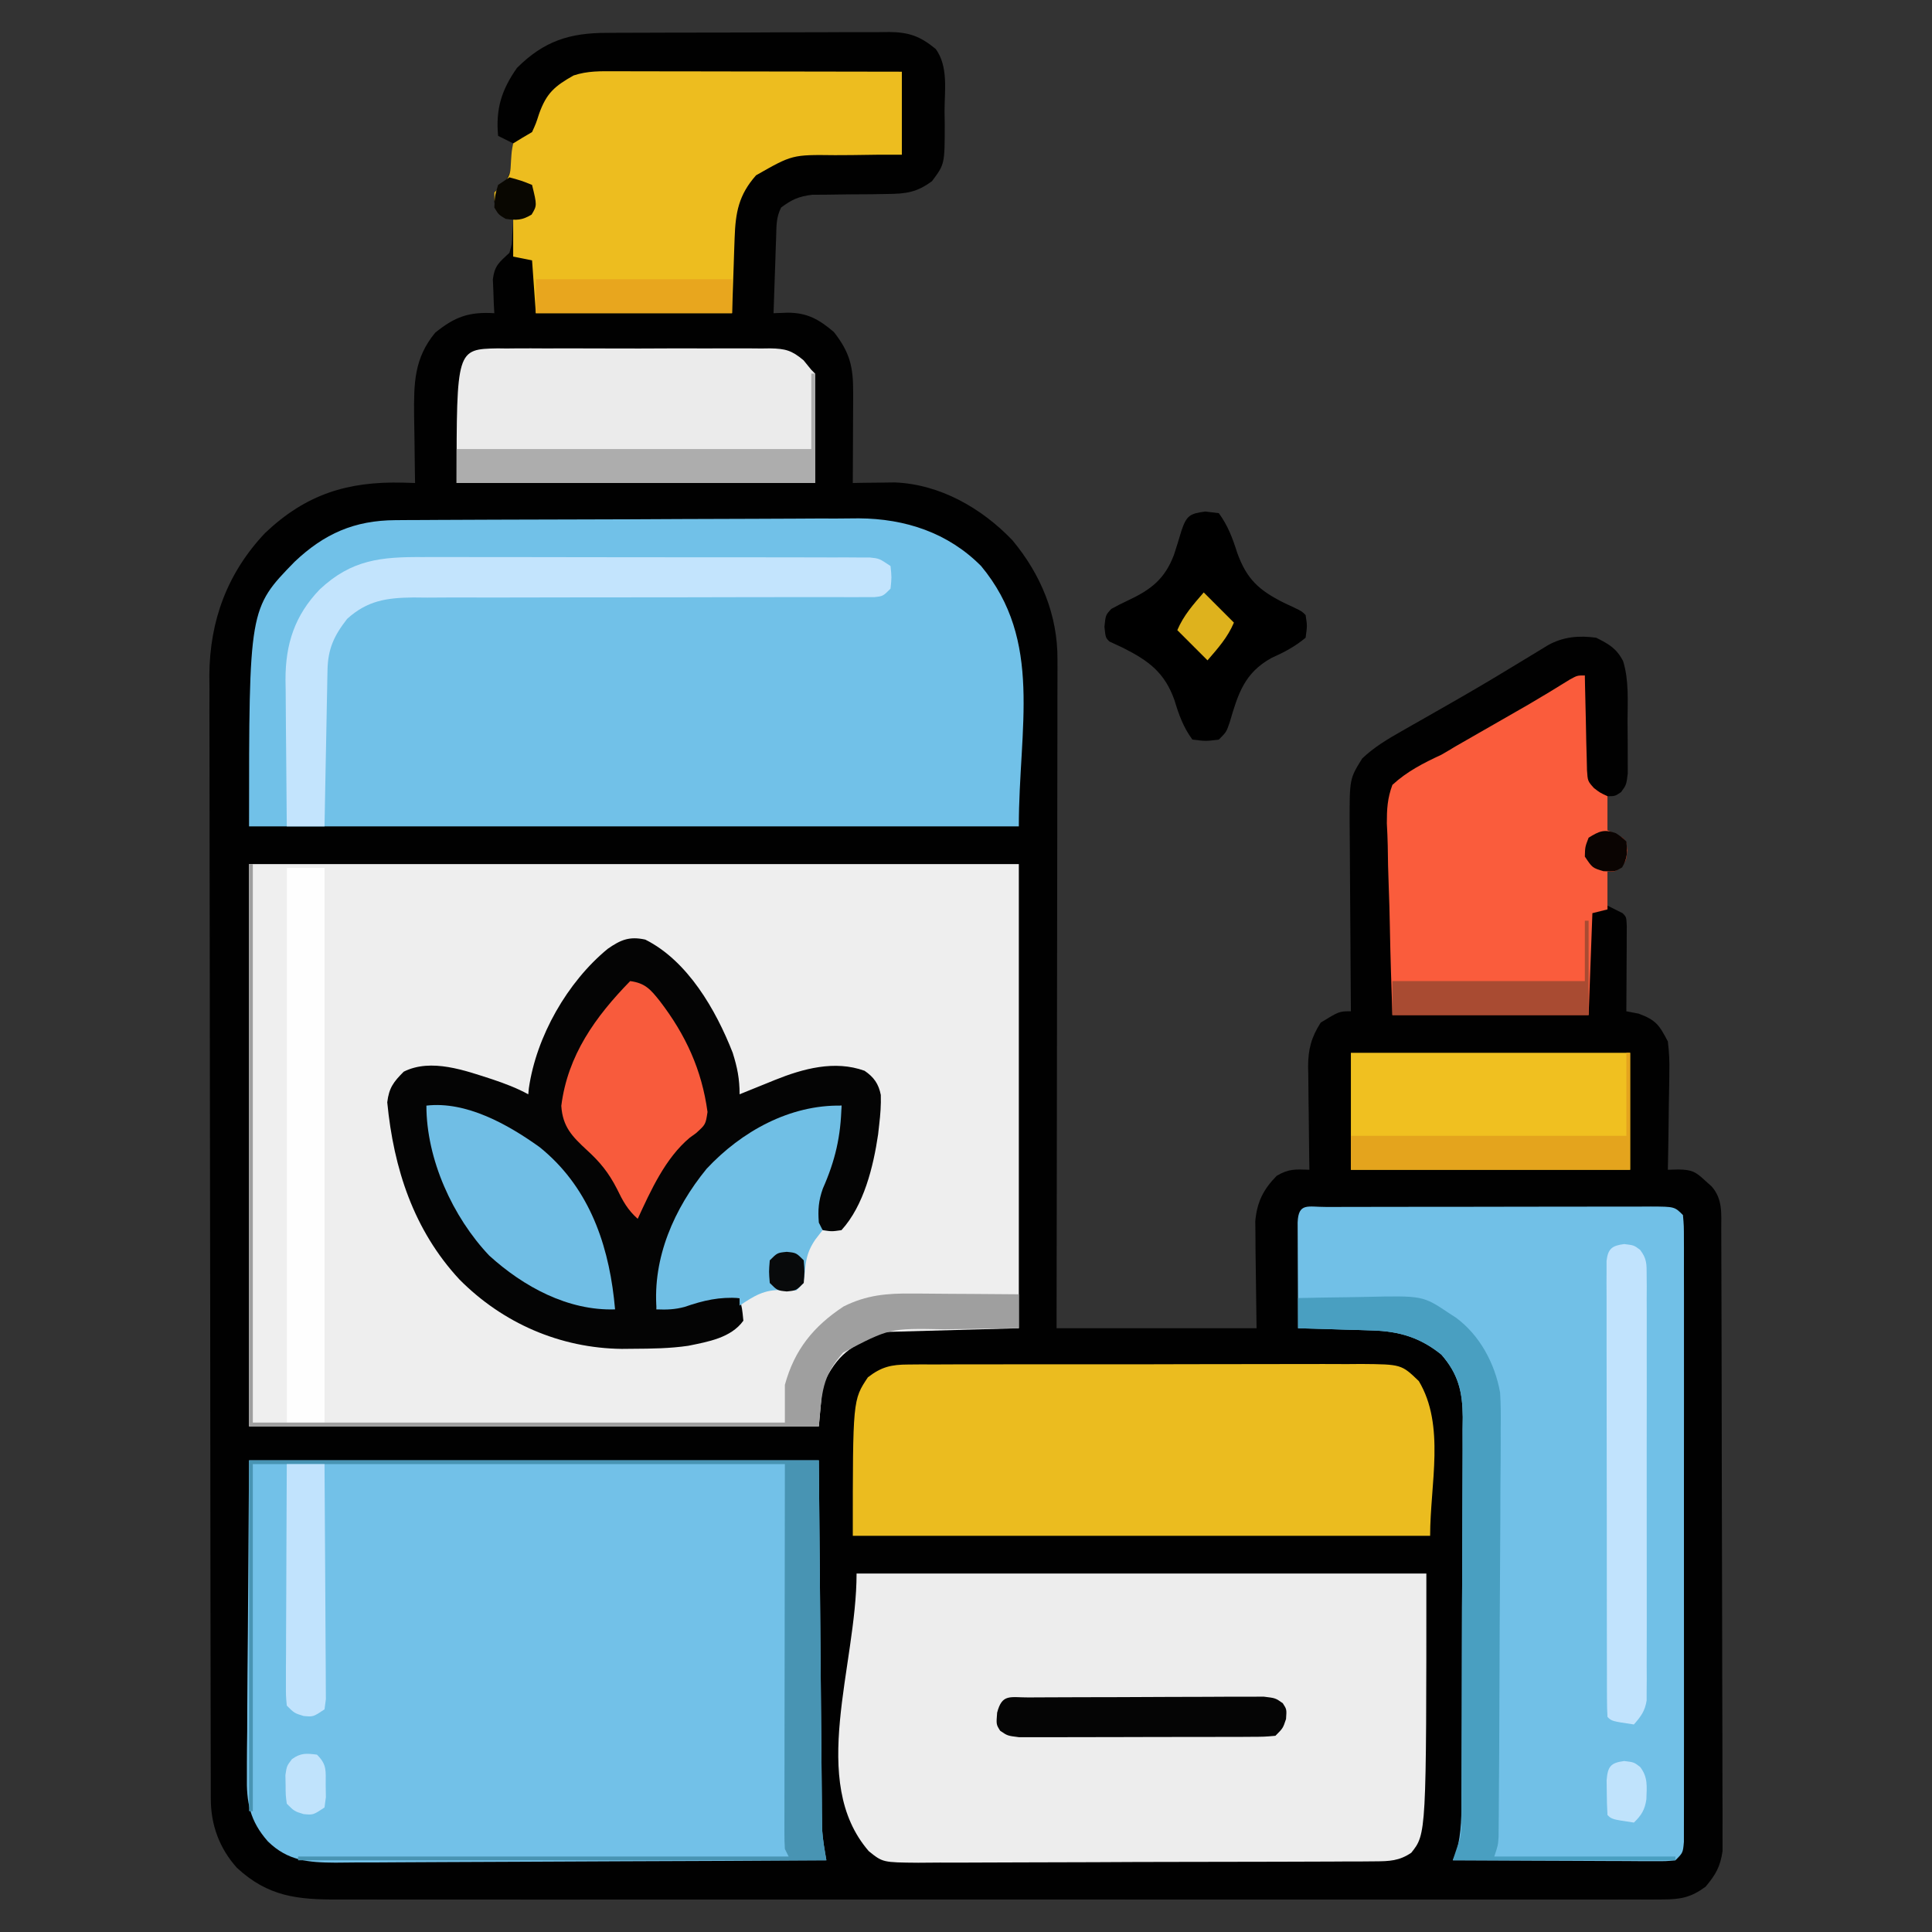 <?xml version="1.0" encoding="UTF-8"?>
<svg version="1.1" xmlns="http://www.w3.org/2000/svg" width="512" height="512">
<rect width="100%" height="100%" fill="#333333" stroke="none"/>
<path d="M0 0 C0.869 -0.007 1.738 -0.013 2.634 -0.02 C5.494 -0.039 8.354 -0.043 11.215 -0.045 C13.21 -0.052 15.205 -0.059 17.199 -0.066 C21.376 -0.078 25.551 -0.081 29.728 -0.08 C35.074 -0.08 40.42 -0.107 45.767 -0.142 C49.885 -0.164 54.002 -0.168 58.12 -0.167 C60.091 -0.169 62.063 -0.178 64.034 -0.194 C66.791 -0.213 69.547 -0.207 72.305 -0.195 C73.521 -0.212 73.521 -0.212 74.761 -0.229 C80.011 -0.171 82.97 0.841 87.152 4.291 C90.5 8.973 89.481 15.162 89.465 20.666 C89.481 21.79 89.497 22.914 89.514 24.072 C89.52 34.786 89.52 34.786 86.152 39.291 C82.157 42.265 79.207 42.668 74.277 42.697 C72.963 42.719 71.648 42.741 70.293 42.763 C68.219 42.779 66.146 42.791 64.072 42.802 C62.057 42.818 60.042 42.851 58.027 42.884 C56.229 42.895 56.229 42.895 54.395 42.906 C50.867 43.324 48.976 44.173 46.152 46.291 C44.811 48.973 44.938 51.175 44.836 54.173 C44.794 55.34 44.752 56.507 44.709 57.708 C44.67 58.932 44.63 60.155 44.59 61.416 C44.525 63.262 44.525 63.262 44.459 65.146 C44.353 68.194 44.251 71.242 44.152 74.291 C45.385 74.247 46.617 74.203 47.887 74.158 C53.117 74.165 56.205 75.93 60.152 79.291 C64.413 84.752 65.278 88.536 65.25 95.365 C65.248 96.39 65.248 96.39 65.246 97.437 C65.24 99.617 65.228 101.798 65.215 103.978 C65.21 105.458 65.205 106.938 65.201 108.417 C65.19 112.042 65.173 115.666 65.152 119.291 C66.163 119.272 67.173 119.254 68.214 119.236 C69.563 119.221 70.912 119.207 72.262 119.193 C73.581 119.175 74.901 119.157 76.261 119.138 C88.23 119.607 99.301 125.926 107.465 134.478 C115.015 143.548 119.491 154.336 119.393 166.156 C119.395 166.917 119.396 167.679 119.398 168.463 C119.401 170.998 119.39 173.533 119.379 176.068 C119.379 177.891 119.379 179.715 119.38 181.539 C119.381 186.478 119.369 191.418 119.355 196.357 C119.343 201.523 119.341 206.69 119.339 211.856 C119.333 221.634 119.316 231.412 119.296 241.19 C119.274 252.325 119.263 263.459 119.253 274.593 C119.232 297.492 119.195 320.391 119.152 343.291 C136.642 343.291 154.132 343.291 172.152 343.291 C172.034 333.029 172.034 333.029 171.882 322.769 C171.871 320.842 171.871 320.842 171.859 318.876 C171.844 317.567 171.828 316.258 171.812 314.909 C172.292 309.806 173.909 306.567 177.465 302.916 C180.65 300.99 182.501 301.16 186.152 301.291 C186.137 300.322 186.121 299.354 186.105 298.356 C186.05 294.745 186.016 291.133 185.988 287.521 C185.973 285.961 185.952 284.402 185.926 282.842 C185.889 280.593 185.873 278.345 185.859 276.095 C185.844 275.404 185.828 274.713 185.812 274.002 C185.811 269.36 186.66 266.207 189.152 262.291 C194.052 259.291 194.052 259.291 197.152 259.291 C197.146 258.554 197.139 257.818 197.132 257.06 C197.072 250.101 197.026 243.143 196.997 236.184 C196.981 232.607 196.96 229.03 196.926 225.453 C196.893 221.997 196.875 218.542 196.868 215.086 C196.86 213.134 196.836 211.183 196.812 209.232 C196.81 197.668 196.81 197.668 200.152 192.291 C203.311 189.281 206.841 187.188 210.625 185.041 C211.681 184.437 212.736 183.834 213.824 183.213 C214.943 182.579 216.062 181.944 217.215 181.291 C219.552 179.957 221.888 178.621 224.223 177.283 C225.099 176.781 225.099 176.781 225.992 176.27 C232.423 172.578 238.769 168.75 245.096 164.884 C245.856 164.423 246.616 163.961 247.398 163.486 C248.055 163.084 248.712 162.682 249.388 162.268 C253.464 160.01 257.601 159.671 262.152 160.291 C265.518 161.973 267.552 163.132 269.298 166.501 C270.869 171.631 270.485 176.999 270.468 182.32 C270.465 184.416 270.488 186.511 270.514 188.607 C270.516 189.942 270.517 191.276 270.516 192.611 C270.52 194.425 270.52 194.425 270.525 196.275 C270.152 199.291 270.152 199.291 268.755 201.208 C267.152 202.291 267.152 202.291 265.152 202.291 C265.152 205.261 265.152 208.231 265.152 211.291 C266.472 211.951 267.792 212.611 269.152 213.291 C270.152 214.291 270.152 214.291 270.402 216.666 C270.152 219.291 270.152 219.291 268.777 221.103 C267.152 222.291 267.152 222.291 265.152 222.291 C265.152 225.261 265.152 228.231 265.152 231.291 C266.472 231.951 267.792 232.611 269.152 233.291 C270.152 234.291 270.152 234.291 270.266 236.699 C270.261 237.741 270.255 238.783 270.25 239.857 C270.247 240.982 270.244 242.106 270.24 243.265 C270.232 244.449 270.223 245.633 270.215 246.853 C270.21 248.041 270.206 249.229 270.201 250.453 C270.189 253.399 270.173 256.345 270.152 259.291 C271.761 259.6 271.761 259.6 273.402 259.916 C278.032 261.613 278.89 262.974 281.152 267.291 C281.489 270.11 281.624 272.513 281.543 275.314 C281.537 276.06 281.532 276.806 281.526 277.575 C281.504 279.939 281.453 282.302 281.402 284.666 C281.382 286.276 281.364 287.887 281.348 289.498 C281.304 293.429 281.235 297.36 281.152 301.291 C282.573 301.253 282.573 301.253 284.022 301.215 C287.533 301.3 288.45 301.77 290.965 304.103 C291.549 304.625 292.133 305.147 292.734 305.685 C295.758 309.108 295.285 312.915 295.3 317.255 C295.303 317.968 295.307 318.68 295.311 319.415 C295.322 321.81 295.326 324.205 295.329 326.6 C295.336 328.315 295.342 330.03 295.349 331.745 C295.367 336.408 295.377 341.071 295.385 345.735 C295.391 348.648 295.397 351.56 295.403 354.473 C295.422 363.586 295.436 372.698 295.445 381.81 C295.454 392.332 295.481 402.853 295.521 413.375 C295.551 421.505 295.566 429.636 295.569 437.767 C295.572 442.624 295.581 447.481 295.606 452.339 C295.629 456.908 295.633 461.477 295.623 466.047 C295.623 467.723 295.629 469.399 295.643 471.075 C295.66 473.366 295.653 475.655 295.64 477.946 C295.642 479.227 295.645 480.508 295.647 481.828 C295.052 485.995 293.842 488.075 291.152 491.291 C287.278 494.133 284.548 494.666 279.781 494.668 C277.84 494.68 277.84 494.68 275.86 494.692 C274.426 494.685 272.992 494.679 271.558 494.671 C270.033 494.675 268.509 494.68 266.984 494.686 C262.792 494.698 258.6 494.692 254.408 494.683 C249.888 494.676 245.368 494.686 240.848 494.695 C231.991 494.708 223.134 494.705 214.278 494.696 C207.079 494.69 199.881 494.689 192.682 494.692 C191.146 494.693 191.146 494.693 189.579 494.693 C187.499 494.694 185.419 494.695 183.34 494.696 C163.825 494.705 144.31 494.695 124.795 494.679 C108.051 494.665 91.307 494.668 74.562 494.682 C55.123 494.698 35.683 494.704 16.244 494.695 C14.171 494.694 12.097 494.693 10.024 494.692 C9.004 494.692 7.984 494.691 6.933 494.691 C-0.256 494.688 -7.444 494.692 -14.632 494.699 C-23.395 494.708 -32.157 494.706 -40.92 494.69 C-45.391 494.682 -49.862 494.679 -54.332 494.689 C-58.426 494.697 -62.52 494.693 -66.614 494.677 C-68.094 494.673 -69.574 494.675 -71.054 494.682 C-82.043 494.732 -89.792 493.938 -98.086 486.263 C-102.699 481.098 -104.969 474.938 -104.982 468.069 C-104.986 466.981 -104.991 465.893 -104.995 464.772 C-104.995 463.571 -104.995 462.371 -104.995 461.135 C-104.999 459.863 -105.002 458.591 -105.006 457.281 C-105.016 453.745 -105.02 450.208 -105.022 446.671 C-105.026 442.859 -105.036 439.047 -105.045 435.235 C-105.064 426.023 -105.074 416.81 -105.083 407.598 C-105.088 403.259 -105.093 398.919 -105.098 394.579 C-105.115 380.149 -105.13 365.718 -105.137 351.287 C-105.139 347.542 -105.141 343.796 -105.143 340.05 C-105.143 339.119 -105.144 338.188 -105.144 337.229 C-105.153 322.161 -105.178 307.094 -105.21 292.026 C-105.244 276.55 -105.261 261.075 -105.265 245.599 C-105.267 236.912 -105.276 228.226 -105.301 219.54 C-105.323 212.139 -105.331 204.738 -105.321 197.336 C-105.317 193.564 -105.318 189.791 -105.338 186.018 C-105.359 181.917 -105.349 177.817 -105.335 173.716 C-105.346 172.538 -105.357 171.36 -105.369 170.147 C-105.257 155.673 -100.559 143.081 -90.598 132.541 C-79.736 122.243 -68.732 118.826 -54.025 119.196 C-52.977 119.227 -51.928 119.258 -50.848 119.291 C-50.863 118.454 -50.879 117.617 -50.895 116.755 C-50.947 113.617 -50.984 110.479 -51.012 107.34 C-51.035 105.327 -51.073 103.315 -51.111 101.302 C-51.175 92.827 -51.106 86.253 -45.535 79.478 C-40.33 75.241 -36.586 73.886 -29.848 74.291 C-29.894 73.471 -29.94 72.651 -29.988 71.806 C-30.024 70.728 -30.06 69.651 -30.098 68.541 C-30.144 67.473 -30.19 66.406 -30.238 65.306 C-29.756 61.583 -28.517 60.796 -25.848 58.291 C-25.162 55.95 -25.162 55.95 -25.098 53.541 C-25.013 52.342 -25.013 52.342 -24.926 51.119 C-24.9 50.515 -24.874 49.912 -24.848 49.291 C-25.487 49.01 -26.126 48.728 -26.785 48.439 C-28.848 47.291 -28.848 47.291 -29.848 44.916 C-29.848 44.049 -29.848 43.183 -29.848 42.291 C-29.229 41.713 -28.61 41.136 -27.973 40.541 C-24.83 37.213 -25.037 33.724 -24.848 29.291 C-26.168 28.631 -27.488 27.971 -28.848 27.291 C-29.505 20.196 -27.961 15.147 -23.848 9.291 C-16.707 2.163 -9.869 -0.011 0 0 Z " fill="#010101" transform="translate(160.848,8.709)"/>
<path d="M0 0 C67.32 0 134.64 0 204 0 C204 40.59 204 81.18 204 123 C192.12 123.33 180.24 123.66 168 124 C159.005 127.998 156.172 129.656 152 138 C151.67 141.63 151.34 145.26 151 149 C101.17 149 51.34 149 0 149 C0 99.83 0 50.66 0 0 Z " fill="#EEEEEE" transform="translate(66,229)"/>
<path d="M0 0 C49.83 0 99.66 0 151 0 C151.438 49.625 151.438 49.625 151.568 65.28 C151.611 69.921 151.611 69.921 151.656 74.562 C151.675 76.625 151.692 78.688 151.708 80.751 C151.733 83.88 151.763 87.01 151.795 90.139 C151.8 91.054 151.806 91.97 151.812 92.913 C151.822 93.761 151.832 94.608 151.842 95.482 C151.848 96.214 151.855 96.946 151.861 97.7 C152.031 100.512 152.5 103.23 153 106 C134.884 106.117 116.769 106.205 98.653 106.259 C90.241 106.285 81.83 106.32 73.418 106.377 C66.084 106.427 58.751 106.459 51.417 106.47 C47.536 106.477 43.655 106.492 39.773 106.529 C36.116 106.563 32.459 106.573 28.801 106.566 C26.827 106.568 24.854 106.594 22.88 106.622 C15.719 106.581 10.287 106.158 5 101 C0.193 95.556 -0.719 90.647 -0.568 83.555 C-0.568 82.632 -0.569 81.709 -0.569 80.758 C-0.566 77.797 -0.528 74.836 -0.488 71.875 C-0.481 70.036 -0.476 68.198 -0.473 66.359 C-0.447 59.573 -0.377 52.786 -0.312 46 C-0.158 23.23 -0.158 23.23 0 0 Z " fill="#72C1E8" transform="translate(66,387)"/>
<path d="M0 0 C1.158 -0.009 2.315 -0.017 3.508 -0.026 C4.769 -0.03 6.031 -0.035 7.33 -0.039 C8.679 -0.047 10.028 -0.055 11.378 -0.064 C15.801 -0.09 20.224 -0.105 24.647 -0.12 C26.175 -0.125 27.703 -0.13 29.231 -0.136 C35.593 -0.157 41.954 -0.176 48.316 -0.187 C57.404 -0.204 66.491 -0.237 75.578 -0.294 C81.983 -0.333 88.388 -0.352 94.794 -0.357 C98.611 -0.361 102.428 -0.373 106.245 -0.405 C109.844 -0.436 113.442 -0.442 117.04 -0.43 C118.969 -0.43 120.898 -0.454 122.826 -0.479 C135.105 -0.393 146.418 3.309 155.209 12.154 C171.728 32.043 165.209 54.935 165.209 81.154 C97.889 81.154 30.569 81.154 -38.791 81.154 C-38.791 23.418 -38.791 23.418 -26.72 11.029 C-18.857 3.577 -10.85 0.06 0 0 Z " fill="#71C1E8" transform="translate(104.791,137.846)"/>
<path d="M0 0 C0.919 0 1.838 0.001 2.785 0.001 C4.229 -0.004 4.229 -0.004 5.702 -0.009 C8.901 -0.018 12.1 -0.02 15.299 -0.021 C17.512 -0.025 19.725 -0.028 21.939 -0.031 C26.585 -0.037 31.232 -0.039 35.878 -0.039 C41.845 -0.039 47.812 -0.052 53.779 -0.069 C58.352 -0.081 62.925 -0.083 67.498 -0.082 C69.699 -0.083 71.899 -0.088 74.1 -0.095 C77.172 -0.105 80.244 -0.102 83.316 -0.096 C84.233 -0.102 85.15 -0.108 86.095 -0.113 C92.387 -0.082 92.387 -0.082 94.615 2.147 C94.867 5.026 94.867 5.026 94.869 8.79 C94.872 9.48 94.875 10.17 94.879 10.882 C94.887 13.206 94.88 15.531 94.874 17.856 C94.877 19.518 94.88 21.18 94.885 22.842 C94.894 27.364 94.89 31.887 94.884 36.41 C94.879 41.135 94.883 45.86 94.887 50.585 C94.89 58.52 94.885 66.456 94.876 74.392 C94.865 83.577 94.869 92.763 94.88 101.948 C94.889 109.823 94.89 117.698 94.885 125.573 C94.882 130.282 94.881 134.99 94.888 139.698 C94.893 144.124 94.89 148.549 94.878 152.975 C94.875 154.603 94.876 156.231 94.88 157.859 C94.886 160.074 94.879 162.289 94.869 164.504 C94.868 165.746 94.868 166.987 94.867 168.267 C94.615 171.147 94.615 171.147 92.615 173.147 C90.135 173.387 90.135 173.387 86.972 173.374 C85.791 173.374 84.61 173.373 83.393 173.373 C82.113 173.363 80.833 173.353 79.514 173.342 C77.553 173.338 77.553 173.338 75.554 173.333 C72.078 173.326 68.603 173.306 65.128 173.284 C61.582 173.264 58.036 173.254 54.49 173.244 C47.532 173.223 40.573 173.189 33.615 173.147 C33.939 172.395 34.262 171.644 34.596 170.87 C36 165.74 35.918 160.873 35.922 155.577 C35.93 154.418 35.938 153.26 35.947 152.066 C35.971 148.242 35.98 144.417 35.986 140.592 C35.993 138.602 36 136.613 36.007 134.624 C36.028 128.37 36.037 122.117 36.041 115.864 C36.044 109.428 36.074 102.992 36.116 96.556 C36.151 91.017 36.166 85.478 36.167 79.939 C36.168 76.637 36.179 73.335 36.205 70.033 C36.232 66.346 36.227 62.662 36.214 58.975 C36.229 57.891 36.244 56.807 36.259 55.691 C36.194 48.949 35.1 44.313 30.615 39.147 C25.02 34.623 19.469 32.944 12.342 32.733 C11.188 32.694 10.034 32.655 8.846 32.615 C7.656 32.584 6.466 32.554 5.24 32.522 C4.027 32.483 2.814 32.444 1.564 32.404 C-1.419 32.31 -4.402 32.225 -7.385 32.147 C-7.41 27.75 -7.428 23.354 -7.44 18.957 C-7.445 17.46 -7.452 15.963 -7.46 14.467 C-7.472 12.32 -7.478 10.173 -7.483 8.026 C-7.488 6.732 -7.493 5.439 -7.498 4.106 C-7.293 -1.249 -4.731 0.024 0 0 Z " fill="#71C0E7" transform="translate(351.385,319.853)"/>
<path d="M0 0 C49.83 0 99.66 0 151 0 C151 69 151 69 147 74 C143.834 76.158 141.18 76.256 137.396 76.274 C135.685 76.289 135.685 76.289 133.938 76.304 C132.69 76.305 131.442 76.306 130.157 76.306 C128.839 76.315 127.522 76.323 126.165 76.332 C122.553 76.354 118.941 76.362 115.33 76.367 C113.072 76.371 110.815 76.377 108.557 76.384 C100.679 76.409 92.801 76.422 84.922 76.426 C77.583 76.429 70.244 76.459 62.905 76.501 C56.6 76.536 50.295 76.551 43.99 76.552 C40.226 76.553 36.463 76.561 32.699 76.59 C29.158 76.616 25.617 76.618 22.076 76.602 C20.162 76.599 18.247 76.621 16.333 76.644 C6.943 76.564 6.943 76.564 3.244 73.588 C-12.841 55.037 0 24.553 0 0 Z " fill="#EDEDED" transform="translate(227,417)"/>
<path d="M0 0 C11.245 5.623 18.717 18.622 23.168 29.98 C24.397 33.887 25 36.866 25 41 C26.036 40.578 27.073 40.157 28.141 39.723 C29.51 39.169 30.88 38.616 32.25 38.062 C33.273 37.646 33.273 37.646 34.316 37.221 C41.793 34.208 50.184 31.897 58.117 34.766 C60.584 36.442 61.854 38.251 62.422 41.172 C62.507 43.841 62.315 46.349 62 49 C61.903 49.87 61.807 50.74 61.707 51.637 C60.45 60.165 57.938 70.49 52 77 C49.438 77.375 49.438 77.375 47 77 C45 75 45 75 44.727 72.258 C45.027 68.677 45.949 66.165 47.375 62.875 C49.907 56.642 51.196 50.661 52 44 C36.86 46.383 23.654 52.117 14.375 64.688 C7.425 75.058 3.947 85.62 3 98 C4.502 97.549 4.502 97.549 6.035 97.09 C7.377 96.705 8.72 96.321 10.062 95.938 C10.719 95.738 11.376 95.539 12.053 95.334 C16.774 94.008 20.194 94.006 25 95 C25.688 97.812 25.688 97.812 26 101 C22.717 105.56 16.631 106.576 11.414 107.643 C6.565 108.361 1.707 108.412 -3.188 108.438 C-4.683 108.452 -4.683 108.452 -6.208 108.468 C-22.561 108.28 -37.761 101.657 -49.242 90.074 C-61.38 76.993 -66.675 60.689 -68.375 43.125 C-67.914 39.287 -66.704 37.704 -64 35 C-56.721 31.36 -47.707 34.716 -40.484 37.045 C-37.197 38.15 -34.045 39.334 -31 41 C-30.948 40.464 -30.897 39.928 -30.844 39.375 C-28.854 25.628 -20.632 11.225 -9.938 2.438 C-6.501 0.06 -4.233 -0.92 0 0 Z " fill="#040404" transform="translate(171,249)"/>
<path d="M0 0 C1.134 -0.01 2.268 -0.02 3.437 -0.03 C5.289 -0.023 5.289 -0.023 7.179 -0.016 C8.487 -0.023 9.795 -0.03 11.142 -0.037 C14.723 -0.055 18.303 -0.054 21.884 -0.048 C24.876 -0.045 27.868 -0.051 30.86 -0.057 C37.92 -0.071 44.98 -0.07 52.04 -0.058 C59.317 -0.047 66.594 -0.061 73.871 -0.088 C80.125 -0.11 86.379 -0.117 92.633 -0.111 C96.366 -0.107 100.098 -0.11 103.831 -0.127 C107.994 -0.145 112.156 -0.131 116.32 -0.114 C117.553 -0.124 118.785 -0.133 120.056 -0.143 C130.692 -0.051 130.692 -0.051 135.314 4.388 C142.364 16.138 138.314 31.684 138.314 45.388 C87.824 45.388 37.334 45.388 -14.686 45.388 C-14.686 9.388 -14.686 9.388 -10.686 3.388 C-7.096 0.613 -4.493 0.011 0 0 Z " fill="#EBBC1F" transform="translate(240.686,361.612)"/>
<path d="M0 0 C0.82 -0 1.639 -0 2.484 -0 C5.195 0 7.906 0.008 10.616 0.016 C12.495 0.018 14.374 0.019 16.253 0.02 C21.2 0.024 26.147 0.034 31.094 0.045 C36.141 0.055 41.188 0.06 46.236 0.065 C56.14 0.075 66.044 0.093 75.948 0.114 C75.948 7.374 75.948 14.634 75.948 22.114 C73.731 22.116 71.514 22.119 69.23 22.121 C67.058 22.144 64.887 22.177 62.716 22.211 C61.219 22.229 59.721 22.237 58.224 22.234 C46.91 22.098 46.91 22.098 37.308 27.575 C32.702 32.787 31.865 37.413 31.632 44.192 C31.594 45.237 31.556 46.283 31.517 47.361 C31.473 48.682 31.43 50.003 31.386 51.364 C31.242 55.571 31.097 59.779 30.948 64.114 C13.788 64.114 -3.372 64.114 -21.052 64.114 C-21.382 59.494 -21.712 54.874 -22.052 50.114 C-23.702 49.784 -25.352 49.454 -27.052 49.114 C-27.052 45.814 -27.052 42.514 -27.052 39.114 C-28.372 38.454 -29.692 37.794 -31.052 37.114 C-32.052 34.739 -32.052 34.739 -32.052 32.114 C-31.433 31.536 -30.814 30.959 -30.177 30.364 C-27.702 27.743 -27.787 27.014 -27.614 23.551 C-27.45 21.137 -27.45 21.137 -27.052 19.114 C-25.401 18.087 -23.732 17.09 -22.052 16.114 C-21.02 13.852 -21.02 13.852 -20.177 11.239 C-18.228 5.792 -16.052 3.932 -11.052 1.114 C-7.327 -0.128 -3.878 -0.018 0 0 Z " fill="#EDBD1F" transform="translate(163.052,18.886)"/>
<path d="M0 0 C0.015 0.832 0.029 1.665 0.044 2.523 C0.105 5.615 0.179 8.706 0.262 11.798 C0.312 13.793 0.347 15.788 0.381 17.783 C0.416 19.037 0.452 20.29 0.488 21.582 C0.514 22.739 0.541 23.897 0.568 25.089 C0.759 27.992 0.759 27.992 2.407 29.839 C4.007 31.073 4.007 31.073 6 32 C6 34.97 6 37.94 6 41 C7.32 41.66 8.64 42.32 10 43 C11 44 11 44 11.25 46.375 C11 49 11 49 9.625 50.812 C8 52 8 52 6 52 C6 55.3 6 58.6 6 62 C4.02 62.495 4.02 62.495 2 63 C1.67 71.91 1.34 80.82 1 90 C-16.16 90 -33.32 90 -51 90 C-51.273 82.186 -51.533 74.39 -51.673 66.576 C-51.741 62.937 -51.833 59.302 -51.981 55.666 C-52.123 52.157 -52.2 48.653 -52.233 45.142 C-52.269 43.162 -52.37 41.184 -52.473 39.207 C-52.476 35.398 -52.325 32.576 -51 29 C-47.043 25.375 -42.834 23.26 -38 21 C-36.755 20.287 -35.517 19.562 -34.296 18.81 C-33.339 18.262 -32.381 17.713 -31.395 17.148 C-30.308 16.525 -29.222 15.901 -28.104 15.258 C-27.017 14.636 -25.931 14.015 -24.812 13.375 C-22.61 12.113 -20.408 10.85 -18.207 9.586 C-17.164 8.987 -16.12 8.389 -15.045 7.772 C-11.303 5.594 -7.611 3.338 -3.932 1.053 C-2 0 -2 0 0 0 Z " fill="#FA5C3C" transform="translate(420,179)"/>
<path d="M0 0 C1.139 0.015 1.139 0.015 2.302 0.031 C3.114 0.022 3.926 0.013 4.763 0.004 C7.439 -0.018 10.114 -0.003 12.79 0.014 C14.654 0.01 16.519 0.005 18.383 -0.001 C22.287 -0.008 26.19 0.002 30.094 0.026 C35.095 0.054 40.094 0.038 45.094 0.008 C48.943 -0.01 52.791 -0.004 56.64 0.009 C58.483 0.012 60.327 0.008 62.17 -0.004 C64.749 -0.017 67.325 0.003 69.903 0.031 C70.663 0.021 71.423 0.01 72.205 0 C76.246 0.081 77.913 0.518 81.053 3.156 C81.729 3.988 82.406 4.82 83.103 5.678 C83.598 6.173 83.598 6.173 84.103 6.678 C84.103 16.248 84.103 25.818 84.103 35.678 C52.753 35.678 21.403 35.678 -10.897 35.678 C-10.897 0.217 -10.897 0.217 0 0 Z " fill="#EBEBEB" transform="translate(131.897,92.322)"/>
<path d="M0 0 C24.42 0 48.84 0 74 0 C74 10.23 74 20.46 74 31 C49.58 31 25.16 31 0 31 C0 20.77 0 10.54 0 0 Z " fill="#F0C020" transform="translate(358,279)"/>
<path d="M0 0 C1.303 -0.004 2.607 -0.007 3.949 -0.011 C7.503 -0.02 11.056 -0.011 14.609 0.002 C18.334 0.014 22.059 0.009 25.784 0.008 C32.032 0.007 38.28 0.018 44.528 0.036 C51.753 0.057 58.977 0.061 66.202 0.055 C73.159 0.049 80.116 0.055 87.073 0.066 C90.032 0.07 92.991 0.071 95.95 0.069 C100.075 0.067 104.199 0.081 108.324 0.098 C110.169 0.094 110.169 0.094 112.05 0.09 C113.731 0.101 113.731 0.101 115.445 0.112 C116.907 0.115 116.907 0.115 118.399 0.118 C120.839 0.372 120.839 0.372 123.839 2.372 C124.151 5.372 124.151 5.372 123.839 8.372 C121.839 10.372 121.839 10.372 119.522 10.62 C118.546 10.619 117.57 10.618 116.565 10.617 C114.887 10.623 114.887 10.623 113.175 10.629 C111.942 10.623 110.708 10.618 109.438 10.612 C107.451 10.615 105.464 10.618 103.477 10.621 C101.336 10.623 99.196 10.62 97.055 10.616 C92.592 10.609 88.129 10.619 83.665 10.633 C70.971 10.671 58.277 10.689 45.583 10.678 C38.576 10.672 31.568 10.683 24.56 10.714 C20.128 10.733 15.697 10.73 11.265 10.71 C7.849 10.701 4.432 10.726 1.016 10.745 C-0.205 10.733 -1.426 10.721 -2.684 10.709 C-9.727 10.786 -14.812 11.542 -20.161 16.372 C-23.637 20.829 -25.259 24.319 -25.367 29.936 C-25.387 30.856 -25.407 31.777 -25.427 32.726 C-25.452 34.212 -25.452 34.212 -25.478 35.728 C-25.499 36.745 -25.519 37.761 -25.541 38.809 C-25.606 42.059 -25.665 45.309 -25.724 48.56 C-25.767 50.762 -25.811 52.965 -25.855 55.167 C-25.962 60.569 -26.063 65.971 -26.161 71.372 C-29.461 71.372 -32.761 71.372 -36.161 71.372 C-36.236 64.825 -36.29 58.279 -36.326 51.731 C-36.341 49.506 -36.362 47.281 -36.388 45.056 C-36.424 41.849 -36.441 38.642 -36.454 35.435 C-36.47 34.448 -36.485 33.461 -36.501 32.445 C-36.504 23.071 -34.076 15.473 -27.407 8.552 C-18.967 0.657 -11.19 -0.07 0 0 Z " fill="#C3E4FD" transform="translate(112.161,147.628)"/>
<path d="M0 0 C4.411 -0.1 8.821 -0.172 13.232 -0.22 C14.73 -0.24 16.227 -0.267 17.725 -0.302 C33.06 -0.649 33.06 -0.649 40 4 C40.594 4.384 41.189 4.769 41.801 5.165 C48.161 9.82 52.174 17.36 53.543 25.05 C53.738 28.25 53.755 31.4 53.697 34.606 C53.701 36.401 53.701 36.401 53.705 38.232 C53.705 41.474 53.68 44.714 53.641 47.955 C53.607 51.361 53.607 54.767 53.603 58.173 C53.591 63.879 53.557 69.585 53.508 75.292 C53.438 83.341 53.409 91.39 53.387 99.439 C53.369 105.701 53.339 111.962 53.309 118.223 C53.305 118.893 53.302 119.563 53.299 120.254 C53.277 124.689 53.245 129.124 53.209 133.559 C53.203 134.679 53.197 135.8 53.191 136.954 C53.176 138.487 53.176 138.487 53.161 140.05 C53.15 141.383 53.15 141.383 53.14 142.743 C53 145 53 145 52 148 C67.84 148 83.68 148 100 148 C100 148.33 100 148.66 100 149 C80.53 149 61.06 149 41 149 C41.99 146.03 41.99 146.03 43 143 C43.302 140.407 43.302 140.407 43.274 137.777 C43.284 136.77 43.294 135.764 43.304 134.727 C43.305 133.095 43.305 133.095 43.306 131.43 C43.315 130.272 43.323 129.113 43.332 127.92 C43.356 124.095 43.364 120.27 43.371 116.445 C43.378 114.456 43.384 112.466 43.392 110.477 C43.413 104.224 43.422 97.971 43.426 91.717 C43.429 85.281 43.459 78.846 43.501 72.41 C43.536 66.871 43.551 61.332 43.552 55.793 C43.553 52.49 43.564 49.188 43.59 45.886 C43.617 42.2 43.612 38.515 43.599 34.829 C43.614 33.745 43.629 32.661 43.644 31.544 C43.579 24.802 42.485 20.167 38 15 C32.405 10.476 26.854 8.798 19.727 8.586 C18.573 8.547 17.419 8.509 16.23 8.469 C15.041 8.438 13.851 8.407 12.625 8.375 C11.412 8.336 10.199 8.298 8.949 8.258 C5.966 8.164 2.983 8.078 0 8 C0 5.36 0 2.72 0 0 Z " fill="#499FC1" transform="translate(344,344)"/>
<path d="M0 0 C-0.161 8.11 -1.657 14.568 -4.941 21.992 C-6.078 25.222 -6.266 27.602 -6 31 C-5.505 31.99 -5.505 31.99 -5 33 C-5.639 33.825 -6.279 34.65 -6.938 35.5 C-8.707 38.108 -9.322 40.119 -9.625 43.25 C-10 47 -10 47 -12 49 C-13.217 48.959 -14.434 48.917 -15.688 48.875 C-20.472 48.718 -23.072 50.381 -27 53 C-27 52.34 -27 51.68 -27 51 C-32.373 50.65 -36.486 51.589 -41.57 53.344 C-44.149 54.04 -46.342 54.114 -49 54 C-50.09 40.317 -44.337 27.256 -35.75 16.75 C-26.49 6.82 -13.676 -0.263 0 0 Z " fill="#70BFE5" transform="translate(223,293)"/>
<path d="M0 0 C1.176 0.144 2.351 0.289 3.562 0.438 C5.973 3.716 7.215 7.086 8.438 10.938 C10.96 17.96 14.219 20.863 20.812 24.188 C21.684 24.595 22.555 25.002 23.453 25.422 C25.562 26.438 25.562 26.438 26.562 27.438 C27 30.25 27 30.25 26.562 33.438 C23.7 35.823 20.89 37.29 17.5 38.812 C10.348 42.769 8.653 48.315 6.457 55.828 C5.562 58.438 5.562 58.438 3.562 60.438 C0.125 60.875 0.125 60.875 -3.438 60.438 C-5.851 57.164 -7.026 53.864 -8.188 50 C-10.796 42.648 -15.023 39.556 -21.812 36.125 C-23.009 35.568 -24.205 35.011 -25.438 34.438 C-26.438 33.438 -26.438 33.438 -26.75 30.562 C-26.438 27.438 -26.438 27.438 -24.938 25.812 C-23.504 25.024 -22.054 24.262 -20.566 23.582 C-14.46 20.754 -10.725 17.864 -8.316 11.453 C-7.622 9.328 -6.959 7.193 -6.332 5.047 C-4.982 1.108 -4.169 0.531 0 0 Z " fill="#000000" transform="translate(319.438,135.562)"/>
<path d="M0 0 C3.3 0 6.6 0 10 0 C10 48.51 10 97.02 10 147 C6.7 147 3.4 147 0 147 C0 98.49 0 49.98 0 0 Z " fill="#FEFEFE" transform="translate(76,230)"/>
<path d="M0 0 C10.582 -1.23 21.629 4.999 30 11 C42.572 21.124 47.925 35.59 49.703 51.07 C49.801 52.037 49.899 53.004 50 54 C37.538 54.4 25.771 48.024 16.652 39.742 C6.956 29.519 0 14.206 0 0 Z " fill="#70BEE5" transform="translate(113,293)"/>
<path d="M0 0 C3.976 0.521 5.43 2.234 7.875 5.312 C14.745 14.271 18.987 23.531 20.5 34.688 C20 38 20 38 17.438 40.312 C16.618 40.904 16.618 40.904 15.781 41.508 C9.317 46.923 5.469 55.486 2 63 C-0.665 60.637 -1.962 58.255 -3.5 55.062 C-5.692 50.78 -8.003 47.929 -11.506 44.753 C-15.368 41.178 -17.898 38.602 -18.25 33.07 C-16.577 19.673 -9.216 9.441 0 0 Z " fill="#F85B3C" transform="translate(167,260)"/>
<path d="M0 0 C49.83 0 99.66 0 151 0 C151.438 49.625 151.438 49.625 151.568 65.28 C151.611 69.921 151.611 69.921 151.656 74.562 C151.675 76.625 151.692 78.688 151.708 80.751 C151.733 83.88 151.763 87.01 151.795 90.139 C151.8 91.054 151.806 91.97 151.812 92.913 C151.822 93.761 151.832 94.608 151.842 95.482 C151.848 96.214 151.855 96.946 151.861 97.7 C152.029 100.488 152.541 103.245 153 106 C106.8 106 60.6 106 13 106 C13 105.67 13 105.34 13 105 C55.9 105 98.8 105 143 105 C142.67 104.34 142.34 103.68 142 103 C141.908 101.632 141.878 100.259 141.88 98.887 C141.878 97.598 141.878 97.598 141.876 96.284 C141.879 95.335 141.883 94.387 141.886 93.41 C141.886 92.398 141.886 91.387 141.886 90.345 C141.887 87.061 141.894 83.777 141.902 80.492 C141.904 78.469 141.905 76.445 141.905 74.422 C141.911 66.906 141.925 59.391 141.938 51.875 C141.958 35.086 141.979 18.297 142 1 C95.47 1 48.94 1 1 1 C1 31.36 1 61.72 1 93 C0.67 93 0.34 93 0 93 C0 62.31 0 31.62 0 0 Z " fill="#4894B3" transform="translate(66,387)"/>
<path d="M0 0 C2.97 0 5.94 0 9 0 C9 48.51 9 97.02 9 147 C6.03 147 3.06 147 0 147 C0 98.49 0 49.98 0 0 Z " fill="#EFEFEF" transform="translate(67,230)"/>
<path d="M0 0 C2.562 0.312 2.562 0.312 4.199 1.526 C5.99 3.873 5.94 5.265 5.943 8.202 C5.952 9.21 5.96 10.218 5.969 11.257 C5.963 12.362 5.957 13.467 5.951 14.605 C5.956 15.77 5.961 16.934 5.967 18.134 C5.98 21.994 5.971 25.854 5.961 29.715 C5.963 32.391 5.966 35.068 5.97 37.745 C5.975 43.359 5.968 48.974 5.954 54.589 C5.937 61.079 5.943 67.568 5.959 74.058 C5.973 79.63 5.975 85.202 5.967 90.774 C5.962 94.102 5.963 97.43 5.971 100.758 C5.979 104.469 5.967 108.179 5.951 111.89 C5.957 112.993 5.963 114.096 5.969 115.233 C5.956 116.749 5.956 116.749 5.943 118.296 C5.942 119.173 5.941 120.051 5.94 120.955 C5.487 123.782 4.428 125.182 2.562 127.312 C-3.312 126.438 -3.312 126.438 -4.438 125.312 C-4.538 123.723 -4.568 122.129 -4.571 120.536 C-4.575 119.503 -4.58 118.469 -4.584 117.405 C-4.584 116.261 -4.583 115.118 -4.583 113.94 C-4.586 112.743 -4.589 111.546 -4.593 110.314 C-4.601 107.022 -4.604 103.731 -4.605 100.44 C-4.606 97.696 -4.609 94.952 -4.613 92.209 C-4.621 85.738 -4.624 79.267 -4.623 72.796 C-4.622 66.112 -4.633 59.428 -4.649 52.743 C-4.662 47.013 -4.667 41.282 -4.666 35.551 C-4.666 32.125 -4.669 28.699 -4.68 25.272 C-4.691 21.453 -4.686 17.634 -4.68 13.815 C-4.686 12.673 -4.692 11.532 -4.697 10.356 C-4.693 9.32 -4.689 8.283 -4.685 7.216 C-4.685 6.312 -4.686 5.408 -4.686 4.477 C-4.311 1.212 -3.198 0.41 0 0 Z " fill="#C1E3FD" transform="translate(430.438,329.688)"/>
<path d="M0 0 C0.33 0 0.66 0 1 0 C1 48.84 1 97.68 1 148 C47.53 148 94.06 148 142 148 C142 144.7 142 141.4 142 138 C144.534 128.71 149.564 122.497 157.559 117.227 C163.605 114.189 169.135 113.716 175.777 113.805 C176.589 113.808 177.4 113.81 178.236 113.813 C180.803 113.824 183.37 113.849 185.938 113.875 C187.688 113.885 189.439 113.894 191.189 113.902 C195.46 113.924 199.73 113.959 204 114 C204 116.97 204 119.94 204 123 C202.957 123.009 201.913 123.019 200.838 123.028 C196.93 123.068 193.022 123.134 189.114 123.208 C187.429 123.236 185.744 123.257 184.06 123.271 C169.739 122.999 169.739 122.999 157.44 129.446 C151.789 135.821 151.811 140.074 151 149 C101.17 149 51.34 149 0 149 C0 99.83 0 50.66 0 0 Z " fill="#9F9F9F" transform="translate(66,229)"/>
<path d="M0 0 C0.33 0 0.66 0 1 0 C1 9.57 1 19.14 1 29 C-30.35 29 -61.7 29 -94 29 C-94 26.03 -94 23.06 -94 20 C-62.98 20 -31.96 20 0 20 C0 13.4 0 6.8 0 0 Z " fill="#ADADAD" transform="translate(215,99)"/>
<path d="M0 0 C1.046 -0.007 1.046 -0.007 2.114 -0.015 C4.432 -0.03 6.749 -0.036 9.067 -0.042 C10.673 -0.048 12.278 -0.053 13.884 -0.059 C17.255 -0.07 20.626 -0.076 23.997 -0.079 C28.321 -0.085 32.644 -0.109 36.967 -0.137 C40.285 -0.156 43.604 -0.161 46.922 -0.162 C48.516 -0.165 50.11 -0.174 51.704 -0.187 C53.933 -0.204 56.161 -0.202 58.391 -0.195 C60.295 -0.201 60.295 -0.201 62.237 -0.206 C65.325 0.161 65.325 0.161 67.27 1.523 C68.325 3.161 68.325 3.161 68.137 5.724 C67.325 8.161 67.325 8.161 65.325 10.161 C62.409 10.422 62.409 10.422 58.628 10.436 C57.596 10.443 57.596 10.443 56.543 10.451 C54.263 10.465 51.984 10.464 49.704 10.462 C48.122 10.466 46.54 10.47 44.958 10.475 C41.64 10.482 38.322 10.482 35.004 10.477 C30.749 10.471 26.494 10.488 22.239 10.511 C18.972 10.526 15.704 10.527 12.436 10.524 C10.867 10.524 9.299 10.529 7.73 10.539 C5.537 10.552 3.344 10.545 1.151 10.533 C-0.097 10.534 -1.346 10.535 -2.633 10.535 C-5.675 10.161 -5.675 10.161 -7.618 8.833 C-8.675 7.161 -8.675 7.161 -8.425 4.036 C-7.089 -1.085 -4.993 0.027 0 0 Z " fill="#050505" transform="translate(272.675,449.839)"/>
<path d="M0 0 C0.33 0 0.66 0 1 0 C1 10.23 1 20.46 1 31 C-23.42 31 -47.84 31 -73 31 C-73 28.03 -73 25.06 -73 22 C-48.91 22 -24.82 22 0 22 C0 14.74 0 7.48 0 0 Z " fill="#E4A41D" transform="translate(431,279)"/>
<path d="M0 0 C3.3 0 6.6 0 10 0 C10.069 8.44 10.123 16.881 10.155 25.321 C10.171 29.24 10.192 33.159 10.226 37.078 C10.259 40.858 10.277 44.638 10.285 48.418 C10.29 49.863 10.301 51.307 10.317 52.751 C10.339 54.769 10.34 56.788 10.341 58.806 C10.347 59.956 10.354 61.107 10.361 62.292 C10.242 63.186 10.123 64.079 10 65 C7 67 7 67 4.438 66.75 C2 66 2 66 0 64 C-0.241 61.33 -0.241 61.33 -0.227 57.898 C-0.227 56.617 -0.227 55.336 -0.227 54.016 C-0.216 52.612 -0.206 51.208 -0.195 49.805 C-0.192 48.373 -0.189 46.941 -0.187 45.509 C-0.179 41.737 -0.159 37.966 -0.137 34.195 C-0.117 30.347 -0.108 26.5 -0.098 22.652 C-0.076 15.101 -0.042 7.551 0 0 Z " fill="#C1E3FD" transform="translate(76,388)"/>
<path d="M0 0 C0.33 0 0.66 0 1 0 C1 8.25 1 16.5 1 25 C-16.16 25 -33.32 25 -51 25 C-51 22.03 -51 19.06 -51 16 C-34.17 16 -17.34 16 0 16 C0 10.72 0 5.44 0 0 Z " fill="#A94B32" transform="translate(420,244)"/>
<path d="M0 0 C17.16 0 34.32 0 52 0 C52 2.97 52 5.94 52 9 C34.84 9 17.68 9 0 9 C0 6.03 0 3.06 0 0 Z " fill="#E8A61E" transform="translate(142,74)"/>
<path d="M0 0 C2.701 2.701 2.299 4.24 2.312 8 C2.329 9.072 2.346 10.145 2.363 11.25 C2.183 12.611 2.183 12.611 2 14 C-1 16 -1 16 -3.562 15.75 C-6 15 -6 15 -8 13 C-8.301 10.723 -8.301 10.723 -8.312 8.062 C-8.329 7.187 -8.346 6.312 -8.363 5.41 C-8 3 -8 3 -6.641 1.203 C-4.338 -0.486 -2.785 -0.357 0 0 Z " fill="#C0E3FC" transform="translate(84,465)"/>
<path d="M0 0 C2.562 0.312 2.562 0.312 4.199 1.555 C6.347 4.324 5.966 6.761 5.867 10.148 C5.482 12.881 4.546 14.411 2.562 16.312 C-3.312 15.438 -3.312 15.438 -4.438 14.312 C-4.563 12.336 -4.613 10.355 -4.625 8.375 C-4.639 7.293 -4.653 6.212 -4.668 5.098 C-4.369 1.482 -3.64 0.467 0 0 Z " fill="#C0E3FC" transform="translate(430.438,466.688)"/>
<path d="M0 0 C2.667 2.667 5.333 5.333 8 8 C6.332 11.941 3.773 14.789 1 18 C-1.667 15.333 -4.333 12.667 -7 10 C-5.332 6.059 -2.773 3.211 0 0 Z " fill="#DEB21D" transform="translate(319,157)"/>
<path d="M0 0 C1.75 1.188 1.75 1.188 2.75 2.188 C3.044 4.983 3.088 6.625 1.625 9.062 C-0.25 10.188 -0.25 10.188 -3.312 10.062 C-6.25 9.188 -6.25 9.188 -8.25 6.188 C-8.188 3.625 -8.188 3.625 -7.25 1.188 C-4.453 -0.551 -3.144 -1.135 0 0 Z " fill="#0A0402" transform="translate(428.25,220.812)"/>
<path d="M0 0 C3.188 0.875 3.188 0.875 6 2 C7.332 7.447 7.332 7.447 5.875 9.875 C3.367 11.38 1.879 11.432 -1 11 C-2.875 9.875 -2.875 9.875 -4 8 C-3.875 4.938 -3.875 4.938 -3 2 C-2.01 1.34 -1.02 0.68 0 0 Z " fill="#090701" transform="translate(135,47)"/>
<path d="M0 0 C2.5 0.25 2.5 0.25 4.5 2.25 C4.75 5.25 4.75 5.25 4.5 8.25 C2.5 10.25 2.5 10.25 0 10.5 C-2.5 10.25 -2.5 10.25 -4.5 8.25 C-4.75 5.25 -4.75 5.25 -4.5 2.25 C-2.5 0.25 -2.5 0.25 0 0 Z " fill="#080A0B" transform="translate(208.5,331.75)"/>
</svg>
